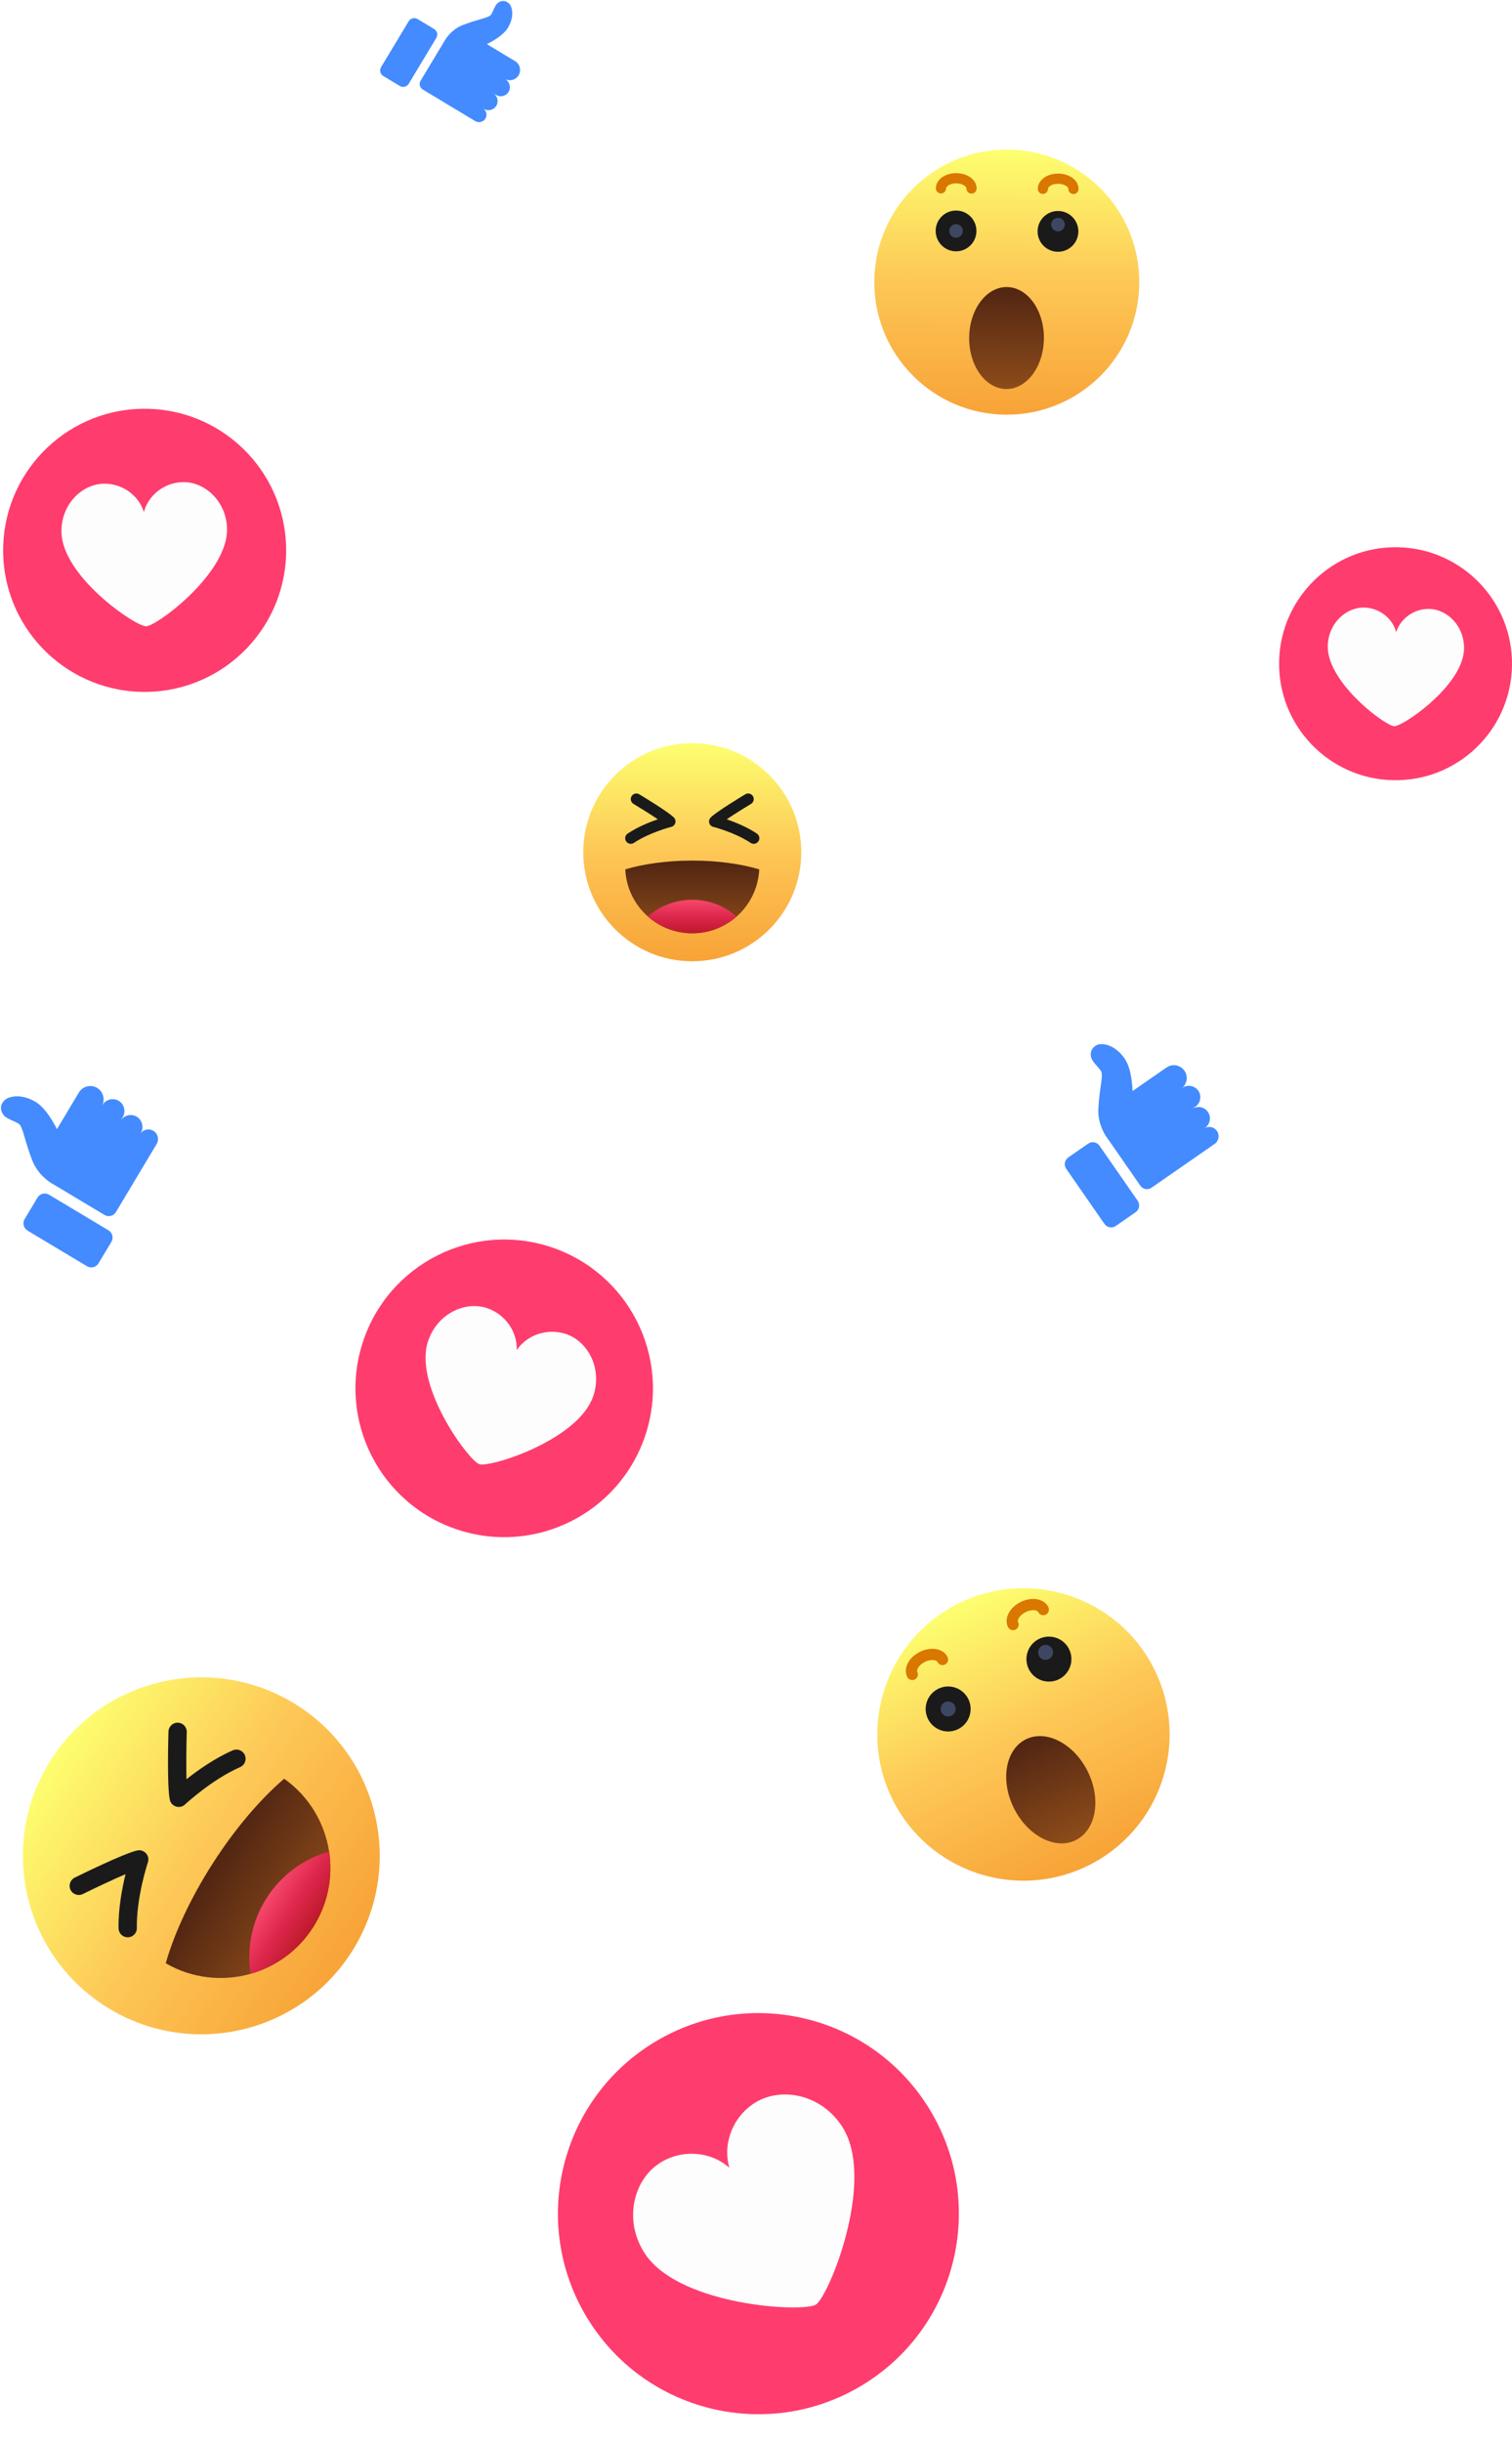 <?xml version="1.0" encoding="UTF-8"?><svg xmlns="http://www.w3.org/2000/svg" xmlns:xlink="http://www.w3.org/1999/xlink" height="506.0" preserveAspectRatio="xMidYMid meet" version="1.0" viewBox="-0.2 -0.2 313.4 506.0" width="313.4" zoomAndPan="magnify"><defs><clipPath id="a"><path d="M 264 113 L 313.199 113 L 313.199 162 L 264 162 Z M 264 113"/></clipPath><clipPath id="b"><path d="M 120 153 L 166 153 L 166 199 L 120 199 Z M 120 153"/></clipPath><clipPath id="c"><path d="M 165.883 176.367 C 165.883 188.848 155.77 198.965 143.289 198.965 C 130.812 198.965 120.695 188.848 120.695 176.367 C 120.695 163.891 130.812 153.773 143.289 153.773 C 155.77 153.773 165.883 163.891 165.883 176.367 Z M 165.883 176.367"/></clipPath><clipPath id="d"><path d="M 165.883 176.367 C 165.883 188.848 155.77 198.965 143.289 198.965 C 130.812 198.965 120.695 188.848 120.695 176.367 C 120.695 163.891 130.812 153.773 143.289 153.773 C 155.77 153.773 165.883 163.891 165.883 176.367"/></clipPath><clipPath id="f"><path d="M 129 178 L 158 178 L 158 194 L 129 194 Z M 129 178"/></clipPath><clipPath id="g"><path d="M 157.172 179.926 C 156.996 183.809 155.211 187.281 152.488 189.695 C 150.031 191.859 146.812 193.168 143.289 193.168 C 139.766 193.168 136.547 191.859 134.09 189.695 C 131.367 187.281 129.582 183.809 129.406 179.926 C 133.188 178.789 138.027 178.105 143.289 178.105 C 148.551 178.105 153.395 178.789 157.172 179.926 Z M 157.172 179.926"/></clipPath><clipPath id="h"><path d="M 157.172 179.926 C 156.996 183.809 155.211 187.281 152.488 189.695 C 150.031 191.859 146.812 193.168 143.289 193.168 C 139.766 193.168 136.547 191.859 134.09 189.695 C 131.367 187.281 129.582 183.809 129.406 179.926 C 133.188 178.789 138.027 178.105 143.289 178.105 C 148.551 178.105 153.395 178.789 157.172 179.926"/></clipPath><clipPath id="j"><path d="M 134 186 L 153 186 L 153 194 L 134 194 Z M 134 186"/></clipPath><clipPath id="k"><path d="M 152.488 189.695 C 150.031 191.859 146.812 193.168 143.289 193.168 C 139.766 193.168 136.547 191.859 134.09 189.695 C 136.547 187.527 139.766 186.219 143.289 186.219 C 146.812 186.219 150.031 187.527 152.488 189.695 Z M 152.488 189.695"/></clipPath><clipPath id="l"><path d="M 152.488 189.695 C 150.031 191.859 146.812 193.168 143.289 193.168 C 139.766 193.168 136.547 191.859 134.09 189.695 C 136.547 187.527 139.766 186.219 143.289 186.219 C 146.812 186.219 150.031 187.527 152.488 189.695"/></clipPath><clipPath id="n"><path d="M 4 347 L 79 347 L 79 422 L 4 422 Z M 4 347"/></clipPath><clipPath id="o"><path d="M 61.508 353.188 C 78.691 364.223 83.676 387.098 72.645 404.281 C 61.609 421.465 38.734 426.449 21.551 415.418 C 4.367 404.383 -0.621 381.508 10.414 364.324 C 21.449 347.141 44.324 342.152 61.508 353.188 Z M 61.508 353.188"/></clipPath><clipPath id="p"><path d="M 61.508 353.188 C 78.691 364.223 83.676 387.098 72.645 404.281 C 61.609 421.465 38.734 426.449 21.551 415.418 C 4.367 404.383 -0.621 381.508 10.414 364.324 C 21.449 347.141 44.324 342.152 61.508 353.188"/></clipPath><clipPath id="r"><path d="M 34 368 L 69 368 L 69 410 L 34 410 Z M 34 368"/></clipPath><clipPath id="s"><path d="M 58.703 368.332 C 63.895 372.004 67.102 377.535 68.016 383.414 C 68.824 388.715 67.781 394.309 64.664 399.156 C 61.551 404.008 56.898 407.285 51.742 408.754 C 46.016 410.371 39.652 409.758 34.152 406.562 C 35.93 400.355 39.27 393.082 43.922 385.84 C 48.574 378.594 53.797 372.527 58.703 368.332 Z M 58.703 368.332"/></clipPath><clipPath id="t"><path d="M 58.703 368.332 C 63.895 372.004 67.102 377.535 68.016 383.414 C 68.824 388.715 67.781 394.309 64.664 399.156 C 61.551 404.008 56.898 407.285 51.742 408.754 C 46.016 410.371 39.652 409.758 34.152 406.562 C 35.93 400.355 39.27 393.082 43.922 385.84 C 48.574 378.594 53.797 372.527 58.703 368.332"/></clipPath><clipPath id="v"><path d="M 51 383 L 69 383 L 69 409 L 51 409 Z M 51 383"/></clipPath><clipPath id="w"><path d="M 68.016 383.414 C 68.824 388.715 67.781 394.309 64.664 399.156 C 61.551 404.008 56.898 407.285 51.742 408.754 C 50.934 403.457 51.977 397.863 55.094 393.012 C 58.207 388.16 62.859 384.883 68.016 383.414 Z M 68.016 383.414"/></clipPath><clipPath id="x"><path d="M 68.016 383.414 C 68.824 388.715 67.781 394.309 64.664 399.156 C 61.551 404.008 56.898 407.285 51.742 408.754 C 50.934 403.457 51.977 397.863 55.094 393.012 C 58.207 388.16 62.859 384.883 68.016 383.414"/></clipPath><clipPath id="z"><path d="M 181 328 L 243 328 L 243 390 L 181 390 Z M 181 328"/></clipPath><clipPath id="A"><path d="M 239.094 345.73 C 246.512 360.727 240.367 378.898 225.367 386.316 C 210.371 393.734 192.199 387.59 184.781 372.594 C 177.363 357.594 183.508 339.422 198.508 332.004 C 213.504 324.586 231.676 330.73 239.094 345.73 Z M 239.094 345.73"/></clipPath><clipPath id="B"><path d="M 239.094 345.73 C 246.512 360.727 240.367 378.898 225.367 386.316 C 210.371 393.734 192.199 387.59 184.781 372.594 C 177.363 357.594 183.508 339.422 198.508 332.004 C 213.504 324.586 231.676 330.73 239.094 345.73"/></clipPath><clipPath id="D"><path d="M 208 359 L 227 359 L 227 382 L 208 382 Z M 208 359"/></clipPath><clipPath id="E"><path d="M 225.262 366.824 C 228.113 372.594 227 378.969 222.77 381.059 C 218.539 383.152 212.797 380.172 209.941 374.402 C 207.09 368.633 208.207 362.262 212.438 360.168 C 216.668 358.078 222.41 361.059 225.262 366.824 Z M 225.262 366.824"/></clipPath><clipPath id="F"><path d="M 225.262 366.824 C 228.113 372.594 227 378.969 222.77 381.059 C 218.539 383.152 212.797 380.172 209.941 374.402 C 207.09 368.633 208.207 362.262 212.438 360.168 C 216.668 358.078 222.41 361.059 225.262 366.824"/></clipPath><clipPath id="H"><path d="M 181 30 L 236 30 L 236 86 L 181 86 Z M 181 30"/></clipPath><clipPath id="I"><path d="M 235.945 58.379 C 235.879 73.547 223.527 85.785 208.359 85.719 C 193.191 85.648 180.949 73.301 181.02 58.133 C 181.09 42.965 193.438 30.723 208.605 30.793 C 223.773 30.859 236.016 43.211 235.945 58.379 Z M 235.945 58.379"/></clipPath><clipPath id="J"><path d="M 235.945 58.379 C 235.879 73.547 223.527 85.785 208.359 85.719 C 193.191 85.648 180.949 73.301 181.02 58.133 C 181.09 42.965 193.438 30.723 208.605 30.793 C 223.773 30.859 236.016 43.211 235.945 58.379"/></clipPath><clipPath id="L"><path d="M 200 59 L 217 59 L 217 81 L 200 81 Z M 200 59"/></clipPath><clipPath id="M"><path d="M 216.176 69.871 C 216.148 75.707 212.66 80.422 208.383 80.402 C 204.105 80.383 200.656 75.637 200.684 69.805 C 200.711 63.969 204.199 59.258 208.48 59.273 C 212.758 59.297 216.203 64.039 216.176 69.871 Z M 216.176 69.871"/></clipPath><clipPath id="N"><path d="M 216.176 69.871 C 216.148 75.707 212.66 80.422 208.383 80.402 C 204.105 80.383 200.656 75.637 200.684 69.805 C 200.711 63.969 204.199 59.258 208.48 59.273 C 212.758 59.297 216.203 64.039 216.176 69.871"/></clipPath><linearGradient gradientTransform="rotate(90 -5.146 148.435) scale(45.189)" gradientUnits="userSpaceOnUse" id="e" x1=".004" x2="1.004" xlink:actuate="onLoad" xlink:show="other" xlink:type="simple" xmlns:xlink="http://www.w3.org/1999/xlink" y1="0" y2="0"><stop offset="0" stop-color="#fdff70"/><stop offset=".008" stop-color="#fdfe70"/><stop offset=".016" stop-color="#fdfd6f"/><stop offset=".023" stop-color="#fdfc6f"/><stop offset=".031" stop-color="#fdfb6e"/><stop offset=".039" stop-color="#fdfb6e"/><stop offset=".047" stop-color="#fdfa6e"/><stop offset=".055" stop-color="#fdf96d"/><stop offset=".063" stop-color="#fdf86d"/><stop offset=".07" stop-color="#fdf76c"/><stop offset=".078" stop-color="#fdf66c"/><stop offset=".086" stop-color="#fdf56c"/><stop offset=".094" stop-color="#fdf46b"/><stop offset=".102" stop-color="#fdf46b"/><stop offset=".109" stop-color="#fdf36a"/><stop offset=".117" stop-color="#fdf26a"/><stop offset=".125" stop-color="#fdf169"/><stop offset=".133" stop-color="#fdf069"/><stop offset=".141" stop-color="#fdef69"/><stop offset=".148" stop-color="#fdee68"/><stop offset=".156" stop-color="#fded68"/><stop offset=".164" stop-color="#fded67"/><stop offset=".172" stop-color="#fdec67"/><stop offset=".18" stop-color="#fdeb67"/><stop offset=".188" stop-color="#fdea66"/><stop offset=".195" stop-color="#fde966"/><stop offset=".203" stop-color="#fde865"/><stop offset=".211" stop-color="#fde765"/><stop offset=".219" stop-color="#fde665"/><stop offset=".227" stop-color="#fde664"/><stop offset=".234" stop-color="#fde564"/><stop offset=".242" stop-color="#fde463"/><stop offset=".25" stop-color="#fde363"/><stop offset=".258" stop-color="#fde263"/><stop offset=".266" stop-color="#fde162"/><stop offset=".273" stop-color="#fde062"/><stop offset=".281" stop-color="#fddf61"/><stop offset=".289" stop-color="#fddf61"/><stop offset=".297" stop-color="#fdde61"/><stop offset=".305" stop-color="#fddd60"/><stop offset=".313" stop-color="#fddc60"/><stop offset=".32" stop-color="#fddb5f"/><stop offset=".328" stop-color="#fdda5f"/><stop offset=".336" stop-color="#fdd95f"/><stop offset=".344" stop-color="#fdd85e"/><stop offset=".352" stop-color="#fdd85e"/><stop offset=".359" stop-color="#fdd75d"/><stop offset=".367" stop-color="#fdd65d"/><stop offset=".375" stop-color="#fdd55c"/><stop offset=".383" stop-color="#fdd45c"/><stop offset=".391" stop-color="#fdd35c"/><stop offset=".398" stop-color="#fdd25b"/><stop offset=".406" stop-color="#fdd15b"/><stop offset=".414" stop-color="#fdd15a"/><stop offset=".422" stop-color="#fdd05a"/><stop offset=".43" stop-color="#fdcf5a"/><stop offset=".438" stop-color="#fdce59"/><stop offset=".445" stop-color="#fdcd59"/><stop offset=".453" stop-color="#fdcc58"/><stop offset=".461" stop-color="#fdcb58"/><stop offset=".469" stop-color="#fdca58"/><stop offset=".477" stop-color="#fdca57"/><stop offset=".484" stop-color="#fdc957"/><stop offset=".492" stop-color="#fdc856"/><stop offset=".5" stop-color="#fdc756"/><stop offset=".508" stop-color="#fdc655"/><stop offset=".516" stop-color="#fdc655"/><stop offset=".523" stop-color="#fdc555"/><stop offset=".531" stop-color="#fdc554"/><stop offset=".539" stop-color="#fdc454"/><stop offset=".547" stop-color="#fdc453"/><stop offset=".555" stop-color="#fcc353"/><stop offset=".563" stop-color="#fcc252"/><stop offset=".57" stop-color="#fcc252"/><stop offset=".578" stop-color="#fcc151"/><stop offset=".586" stop-color="#fcc151"/><stop offset=".594" stop-color="#fcc050"/><stop offset=".602" stop-color="#fcc050"/><stop offset=".609" stop-color="#fcbf4f"/><stop offset=".617" stop-color="#fcbf4f"/><stop offset=".625" stop-color="#fcbe4e"/><stop offset=".633" stop-color="#fcbd4e"/><stop offset=".641" stop-color="#fcbd4d"/><stop offset=".648" stop-color="#fcbc4d"/><stop offset=".656" stop-color="#fbbc4c"/><stop offset=".664" stop-color="#fbbb4c"/><stop offset=".672" stop-color="#fbbb4b"/><stop offset=".68" stop-color="#fbba4b"/><stop offset=".688" stop-color="#fbb94a"/><stop offset=".695" stop-color="#fbb94a"/><stop offset=".703" stop-color="#fbb849"/><stop offset=".711" stop-color="#fbb849"/><stop offset=".719" stop-color="#fbb748"/><stop offset=".727" stop-color="#fbb748"/><stop offset=".734" stop-color="#fbb647"/><stop offset=".742" stop-color="#fbb647"/><stop offset=".75" stop-color="#fab546"/><stop offset=".758" stop-color="#fab446"/><stop offset=".766" stop-color="#fab446"/><stop offset=".773" stop-color="#fab345"/><stop offset=".781" stop-color="#fab345"/><stop offset=".789" stop-color="#fab244"/><stop offset=".797" stop-color="#fab244"/><stop offset=".805" stop-color="#fab143"/><stop offset=".813" stop-color="#fab043"/><stop offset=".82" stop-color="#fab042"/><stop offset=".828" stop-color="#faaf42"/><stop offset=".836" stop-color="#faaf41"/><stop offset=".844" stop-color="#faae41"/><stop offset=".852" stop-color="#f9ae40"/><stop offset=".859" stop-color="#f9ad40"/><stop offset=".867" stop-color="#f9ad3f"/><stop offset=".875" stop-color="#f9ac3f"/><stop offset=".883" stop-color="#f9ab3e"/><stop offset=".891" stop-color="#f9ab3e"/><stop offset=".898" stop-color="#f9aa3d"/><stop offset=".906" stop-color="#f9aa3d"/><stop offset=".914" stop-color="#f9a93c"/><stop offset=".922" stop-color="#f9a93c"/><stop offset=".93" stop-color="#f9a83b"/><stop offset=".938" stop-color="#f9a73b"/><stop offset=".945" stop-color="#f9a73a"/><stop offset=".953" stop-color="#f8a63a"/><stop offset=".961" stop-color="#f8a639"/><stop offset=".969" stop-color="#f8a539"/><stop offset=".977" stop-color="#f8a538"/><stop offset=".984" stop-color="#f8a438"/><stop offset="1" stop-color="#f8a337"/></linearGradient><linearGradient gradientTransform="rotate(90 -17.377 160.666) scale(15.063)" gradientUnits="userSpaceOnUse" id="i" x1=".004" x2="1.004" xlink:actuate="onLoad" xlink:show="other" xlink:type="simple" xmlns:xlink="http://www.w3.org/1999/xlink" y1="0" y2="0"><stop offset="0" stop-color="#512512"/><stop offset=".016" stop-color="#522512"/><stop offset=".031" stop-color="#532612"/><stop offset=".047" stop-color="#542712"/><stop offset=".063" stop-color="#552712"/><stop offset=".078" stop-color="#552813"/><stop offset=".094" stop-color="#562913"/><stop offset=".109" stop-color="#572913"/><stop offset=".125" stop-color="#582a13"/><stop offset=".141" stop-color="#592a13"/><stop offset=".156" stop-color="#5a2b13"/><stop offset=".172" stop-color="#5b2c13"/><stop offset=".188" stop-color="#5c2c13"/><stop offset=".203" stop-color="#5d2d14"/><stop offset=".219" stop-color="#5e2d14"/><stop offset=".234" stop-color="#5f2e14"/><stop offset=".25" stop-color="#602f14"/><stop offset=".266" stop-color="#612f14"/><stop offset=".281" stop-color="#623014"/><stop offset=".297" stop-color="#633014"/><stop offset=".313" stop-color="#643114"/><stop offset=".328" stop-color="#643215"/><stop offset=".344" stop-color="#653215"/><stop offset=".359" stop-color="#663315"/><stop offset=".375" stop-color="#673315"/><stop offset=".391" stop-color="#683415"/><stop offset=".406" stop-color="#693515"/><stop offset=".422" stop-color="#6a3515"/><stop offset=".438" stop-color="#6b3615"/><stop offset=".453" stop-color="#6c3716"/><stop offset=".469" stop-color="#6d3716"/><stop offset=".484" stop-color="#6e3816"/><stop offset=".5" stop-color="#6f3816"/><stop offset=".516" stop-color="#703916"/><stop offset=".531" stop-color="#713a16"/><stop offset=".547" stop-color="#723a16"/><stop offset=".563" stop-color="#733b16"/><stop offset=".578" stop-color="#733b17"/><stop offset=".594" stop-color="#743c17"/><stop offset=".609" stop-color="#753d17"/><stop offset=".625" stop-color="#763d17"/><stop offset=".641" stop-color="#773e17"/><stop offset=".656" stop-color="#783e17"/><stop offset=".672" stop-color="#793f17"/><stop offset=".688" stop-color="#7a4017"/><stop offset=".703" stop-color="#7b4018"/><stop offset=".719" stop-color="#7c4118"/><stop offset=".734" stop-color="#7d4118"/><stop offset=".75" stop-color="#7e4218"/><stop offset=".766" stop-color="#7f4318"/><stop offset=".781" stop-color="#804318"/><stop offset=".797" stop-color="#814418"/><stop offset=".813" stop-color="#824518"/><stop offset=".828" stop-color="#824519"/><stop offset=".844" stop-color="#834619"/><stop offset=".859" stop-color="#844619"/><stop offset=".875" stop-color="#854719"/><stop offset=".891" stop-color="#864819"/><stop offset=".906" stop-color="#874819"/><stop offset=".922" stop-color="#884919"/><stop offset=".938" stop-color="#894919"/><stop offset=".953" stop-color="#8a4a1a"/><stop offset=".969" stop-color="#8b4b1a"/><stop offset=".984" stop-color="#8c4b1a"/><stop offset="1" stop-color="#8d4c1a"/></linearGradient><linearGradient gradientTransform="rotate(90 -21.45 164.738) scale(6.952)" gradientUnits="userSpaceOnUse" id="m" x1=".004" x2="1.004" xlink:actuate="onLoad" xlink:show="other" xlink:type="simple" xmlns:xlink="http://www.w3.org/1999/xlink" y1="0" y2="0"><stop offset="0" stop-color="#f6486a"/><stop offset=".008" stop-color="#f6476a"/><stop offset=".016" stop-color="#f54769"/><stop offset=".023" stop-color="#f54669"/><stop offset=".031" stop-color="#f44668"/><stop offset=".039" stop-color="#f44568"/><stop offset=".047" stop-color="#f44567"/><stop offset=".055" stop-color="#f34467"/><stop offset=".063" stop-color="#f34466"/><stop offset=".07" stop-color="#f34366"/><stop offset=".078" stop-color="#f24365"/><stop offset=".086" stop-color="#f24265"/><stop offset=".094" stop-color="#f14265"/><stop offset=".102" stop-color="#f14164"/><stop offset=".109" stop-color="#f14164"/><stop offset=".117" stop-color="#f04063"/><stop offset=".125" stop-color="#f04063"/><stop offset=".133" stop-color="#f03f62"/><stop offset=".141" stop-color="#ef3f62"/><stop offset=".148" stop-color="#ef3e61"/><stop offset=".156" stop-color="#ee3e61"/><stop offset=".164" stop-color="#ee3d60"/><stop offset=".172" stop-color="#ee3d60"/><stop offset=".18" stop-color="#ed3c60"/><stop offset=".188" stop-color="#ed3c5f"/><stop offset=".195" stop-color="#ed3b5f"/><stop offset=".203" stop-color="#ec3b5e"/><stop offset=".211" stop-color="#ec3a5e"/><stop offset=".219" stop-color="#eb3a5d"/><stop offset=".227" stop-color="#eb395d"/><stop offset=".234" stop-color="#eb395c"/><stop offset=".242" stop-color="#ea385c"/><stop offset=".25" stop-color="#ea375b"/><stop offset=".258" stop-color="#ea375b"/><stop offset=".266" stop-color="#e9365b"/><stop offset=".273" stop-color="#e9365a"/><stop offset=".281" stop-color="#e8355a"/><stop offset=".289" stop-color="#e83559"/><stop offset=".297" stop-color="#e83459"/><stop offset=".305" stop-color="#e73458"/><stop offset=".313" stop-color="#e73358"/><stop offset=".32" stop-color="#e73357"/><stop offset=".328" stop-color="#e63257"/><stop offset=".336" stop-color="#e63256"/><stop offset=".344" stop-color="#e53156"/><stop offset=".352" stop-color="#e53156"/><stop offset=".359" stop-color="#e53055"/><stop offset=".367" stop-color="#e43055"/><stop offset=".375" stop-color="#e42f54"/><stop offset=".383" stop-color="#e42f54"/><stop offset=".391" stop-color="#e32e53"/><stop offset=".398" stop-color="#e32e53"/><stop offset=".406" stop-color="#e22d52"/><stop offset=".414" stop-color="#e22d52"/><stop offset=".422" stop-color="#e22c52"/><stop offset=".43" stop-color="#e12c51"/><stop offset=".438" stop-color="#e12b51"/><stop offset=".445" stop-color="#e12b50"/><stop offset=".453" stop-color="#e02a50"/><stop offset=".461" stop-color="#e02a4f"/><stop offset=".469" stop-color="#df294f"/><stop offset=".477" stop-color="#df294e"/><stop offset=".484" stop-color="#df284e"/><stop offset=".5" stop-color="#de274d"/><stop offset=".508" stop-color="#dd274c"/><stop offset=".516" stop-color="#dd274c"/><stop offset=".523" stop-color="#dc264b"/><stop offset=".531" stop-color="#dc264b"/><stop offset=".539" stop-color="#db264a"/><stop offset=".547" stop-color="#db264a"/><stop offset=".555" stop-color="#da2549"/><stop offset=".563" stop-color="#da2549"/><stop offset=".57" stop-color="#d92548"/><stop offset=".578" stop-color="#d92548"/><stop offset=".586" stop-color="#d82547"/><stop offset=".594" stop-color="#d82447"/><stop offset=".602" stop-color="#d72446"/><stop offset=".609" stop-color="#d72446"/><stop offset=".617" stop-color="#d62445"/><stop offset=".625" stop-color="#d62344"/><stop offset=".633" stop-color="#d52344"/><stop offset=".641" stop-color="#d52343"/><stop offset=".648" stop-color="#d42343"/><stop offset=".656" stop-color="#d42342"/><stop offset=".664" stop-color="#d32242"/><stop offset=".672" stop-color="#d32241"/><stop offset=".68" stop-color="#d22241"/><stop offset=".688" stop-color="#d22240"/><stop offset=".695" stop-color="#d12240"/><stop offset=".703" stop-color="#d1213f"/><stop offset=".711" stop-color="#d0213f"/><stop offset=".719" stop-color="#d0213e"/><stop offset=".727" stop-color="#cf213e"/><stop offset=".734" stop-color="#cf203d"/><stop offset=".742" stop-color="#ce203d"/><stop offset=".75" stop-color="#cd203c"/><stop offset=".758" stop-color="#cd203b"/><stop offset=".766" stop-color="#cc203b"/><stop offset=".773" stop-color="#cc1f3a"/><stop offset=".781" stop-color="#cb1f3a"/><stop offset=".789" stop-color="#cb1f39"/><stop offset=".797" stop-color="#ca1f39"/><stop offset=".805" stop-color="#ca1e38"/><stop offset=".813" stop-color="#c91e38"/><stop offset=".82" stop-color="#c91e37"/><stop offset=".828" stop-color="#c81e37"/><stop offset=".836" stop-color="#c81e36"/><stop offset=".844" stop-color="#c71d36"/><stop offset=".852" stop-color="#c71d35"/><stop offset=".859" stop-color="#c61d35"/><stop offset=".867" stop-color="#c61d34"/><stop offset=".875" stop-color="#c51c33"/><stop offset=".883" stop-color="#c51c33"/><stop offset=".891" stop-color="#c41c32"/><stop offset=".898" stop-color="#c41c32"/><stop offset=".906" stop-color="#c31c31"/><stop offset=".914" stop-color="#c31b31"/><stop offset=".922" stop-color="#c21b30"/><stop offset=".93" stop-color="#c21b30"/><stop offset=".938" stop-color="#c11b2f"/><stop offset=".945" stop-color="#c11b2f"/><stop offset=".953" stop-color="#c01a2e"/><stop offset=".961" stop-color="#c01a2e"/><stop offset=".969" stop-color="#bf1a2d"/><stop offset=".977" stop-color="#bf1a2d"/><stop offset=".984" stop-color="#be192c"/><stop offset="1" stop-color="#bd192b"/></linearGradient><linearGradient gradientTransform="scale(73.954) rotate(32.705 -8.322 2.696)" gradientUnits="userSpaceOnUse" id="q" x1="-.276" x2="1.292" xlink:actuate="onLoad" xlink:show="other" xlink:type="simple" xmlns:xlink="http://www.w3.org/1999/xlink" y1="0" y2="0"><stop offset="0" stop-color="#fdff70"/><stop offset=".125" stop-color="#fdff70"/><stop offset=".156" stop-color="#fdff70"/><stop offset=".172" stop-color="#fdff70"/><stop offset=".18" stop-color="#fdff70"/><stop offset=".184" stop-color="#fdfe6f"/><stop offset=".188" stop-color="#fdfd6f"/><stop offset=".191" stop-color="#fdfc6f"/><stop offset=".195" stop-color="#fdfc6e"/><stop offset=".199" stop-color="#fdfb6e"/><stop offset=".203" stop-color="#fdfa6e"/><stop offset=".207" stop-color="#fdfa6d"/><stop offset=".211" stop-color="#fdf96d"/><stop offset=".215" stop-color="#fdf86d"/><stop offset=".219" stop-color="#fdf86d"/><stop offset=".223" stop-color="#fdf76c"/><stop offset=".227" stop-color="#fdf66c"/><stop offset=".23" stop-color="#fdf56c"/><stop offset=".234" stop-color="#fdf56b"/><stop offset=".238" stop-color="#fdf46b"/><stop offset=".242" stop-color="#fdf36b"/><stop offset=".246" stop-color="#fdf36a"/><stop offset=".25" stop-color="#fdf26a"/><stop offset=".254" stop-color="#fdf16a"/><stop offset=".258" stop-color="#fdf169"/><stop offset=".262" stop-color="#fdf069"/><stop offset=".266" stop-color="#fdef69"/><stop offset=".27" stop-color="#fdef68"/><stop offset=".273" stop-color="#fdee68"/><stop offset=".277" stop-color="#fded68"/><stop offset=".281" stop-color="#fded67"/><stop offset=".285" stop-color="#fdec67"/><stop offset=".289" stop-color="#fdeb67"/><stop offset=".293" stop-color="#fdea66"/><stop offset=".297" stop-color="#fdea66"/><stop offset=".301" stop-color="#fde966"/><stop offset=".305" stop-color="#fde866"/><stop offset=".309" stop-color="#fde865"/><stop offset=".313" stop-color="#fde765"/><stop offset=".316" stop-color="#fde665"/><stop offset=".32" stop-color="#fde664"/><stop offset=".324" stop-color="#fde564"/><stop offset=".328" stop-color="#fde464"/><stop offset=".332" stop-color="#fde463"/><stop offset=".336" stop-color="#fde363"/><stop offset=".34" stop-color="#fde263"/><stop offset=".344" stop-color="#fde262"/><stop offset=".348" stop-color="#fde162"/><stop offset=".352" stop-color="#fde062"/><stop offset=".355" stop-color="#fde061"/><stop offset=".359" stop-color="#fddf61"/><stop offset=".363" stop-color="#fdde61"/><stop offset=".367" stop-color="#fddd60"/><stop offset=".371" stop-color="#fddd60"/><stop offset=".375" stop-color="#fddc60"/><stop offset=".379" stop-color="#fddb5f"/><stop offset=".383" stop-color="#fddb5f"/><stop offset=".387" stop-color="#fdda5f"/><stop offset=".391" stop-color="#fdd95f"/><stop offset=".395" stop-color="#fdd95e"/><stop offset=".398" stop-color="#fdd85e"/><stop offset=".402" stop-color="#fdd75e"/><stop offset=".406" stop-color="#fdd75d"/><stop offset=".41" stop-color="#fdd65d"/><stop offset=".414" stop-color="#fdd55d"/><stop offset=".418" stop-color="#fdd55c"/><stop offset=".422" stop-color="#fdd45c"/><stop offset=".426" stop-color="#fdd35c"/><stop offset=".43" stop-color="#fdd25b"/><stop offset=".434" stop-color="#fdd25b"/><stop offset=".438" stop-color="#fdd15b"/><stop offset=".441" stop-color="#fdd05a"/><stop offset=".445" stop-color="#fdd05a"/><stop offset=".449" stop-color="#fdcf5a"/><stop offset=".453" stop-color="#fdce59"/><stop offset=".457" stop-color="#fdce59"/><stop offset=".461" stop-color="#fdcd59"/><stop offset=".465" stop-color="#fdcc58"/><stop offset=".469" stop-color="#fdcc58"/><stop offset=".473" stop-color="#fdcb58"/><stop offset=".477" stop-color="#fdca58"/><stop offset=".48" stop-color="#fdca57"/><stop offset=".484" stop-color="#fdc957"/><stop offset=".488" stop-color="#fdc857"/><stop offset=".492" stop-color="#fdc756"/><stop offset=".496" stop-color="#fdc756"/><stop offset=".5" stop-color="#fdc656"/><stop offset=".508" stop-color="#fdc655"/><stop offset=".516" stop-color="#fdc554"/><stop offset=".523" stop-color="#fdc454"/><stop offset=".531" stop-color="#fcc353"/><stop offset=".539" stop-color="#fcc252"/><stop offset=".547" stop-color="#fcc251"/><stop offset=".555" stop-color="#fcc151"/><stop offset=".563" stop-color="#fcc050"/><stop offset=".57" stop-color="#fcbf4f"/><stop offset=".578" stop-color="#fcbe4e"/><stop offset=".586" stop-color="#fcbd4e"/><stop offset=".594" stop-color="#fcbc4d"/><stop offset=".602" stop-color="#fbbb4c"/><stop offset=".609" stop-color="#fbbb4b"/><stop offset=".617" stop-color="#fbba4b"/><stop offset=".625" stop-color="#fbb94a"/><stop offset=".633" stop-color="#fbb849"/><stop offset=".641" stop-color="#fbb748"/><stop offset=".648" stop-color="#fbb647"/><stop offset=".656" stop-color="#fbb547"/><stop offset=".664" stop-color="#fab446"/><stop offset=".672" stop-color="#fab345"/><stop offset=".68" stop-color="#fab344"/><stop offset=".688" stop-color="#fab244"/><stop offset=".695" stop-color="#fab143"/><stop offset=".703" stop-color="#fab042"/><stop offset=".711" stop-color="#faaf41"/><stop offset=".719" stop-color="#faae41"/><stop offset=".727" stop-color="#f9ad40"/><stop offset=".734" stop-color="#f9ac3f"/><stop offset=".742" stop-color="#f9ac3e"/><stop offset=".75" stop-color="#f9ab3e"/><stop offset=".758" stop-color="#f9aa3d"/><stop offset=".766" stop-color="#f9a93c"/><stop offset=".773" stop-color="#f9a83b"/><stop offset=".781" stop-color="#f9a73b"/><stop offset=".789" stop-color="#f8a63a"/><stop offset=".797" stop-color="#f8a539"/><stop offset=".805" stop-color="#f8a438"/><stop offset=".813" stop-color="#f8a438"/><stop offset=".875" stop-color="#f8a337"/><stop offset="1" stop-color="#f8a337"/></linearGradient><linearGradient gradientTransform="rotate(32.705 -635.484 267.587) scale(24.651)" gradientUnits="userSpaceOnUse" id="u" x1="-.713" x2="1.392" xlink:actuate="onLoad" xlink:show="other" xlink:type="simple" xmlns:xlink="http://www.w3.org/1999/xlink" y1="0" y2="0"><stop offset="0" stop-color="#512512"/><stop offset=".25" stop-color="#512512"/><stop offset=".313" stop-color="#512512"/><stop offset=".344" stop-color="#512512"/><stop offset=".352" stop-color="#522612"/><stop offset=".359" stop-color="#532612"/><stop offset=".367" stop-color="#542712"/><stop offset=".375" stop-color="#552813"/><stop offset=".383" stop-color="#562813"/><stop offset=".391" stop-color="#572913"/><stop offset=".398" stop-color="#582a13"/><stop offset=".406" stop-color="#592a13"/><stop offset=".414" stop-color="#5a2b13"/><stop offset=".422" stop-color="#5b2c13"/><stop offset=".43" stop-color="#5c2c13"/><stop offset=".438" stop-color="#5d2d14"/><stop offset=".445" stop-color="#5e2d14"/><stop offset=".453" stop-color="#5f2e14"/><stop offset=".461" stop-color="#602f14"/><stop offset=".469" stop-color="#612f14"/><stop offset=".477" stop-color="#623014"/><stop offset=".484" stop-color="#633114"/><stop offset=".492" stop-color="#643115"/><stop offset=".5" stop-color="#653215"/><stop offset=".508" stop-color="#663315"/><stop offset=".516" stop-color="#673315"/><stop offset=".523" stop-color="#683415"/><stop offset=".531" stop-color="#693415"/><stop offset=".539" stop-color="#6a3515"/><stop offset=".547" stop-color="#6b3615"/><stop offset=".555" stop-color="#6c3616"/><stop offset=".563" stop-color="#6d3716"/><stop offset=".57" stop-color="#6e3816"/><stop offset=".578" stop-color="#6f3816"/><stop offset=".586" stop-color="#703916"/><stop offset=".594" stop-color="#713a16"/><stop offset=".602" stop-color="#723a16"/><stop offset=".609" stop-color="#733b16"/><stop offset=".617" stop-color="#743c17"/><stop offset=".625" stop-color="#753c17"/><stop offset=".633" stop-color="#763d17"/><stop offset=".641" stop-color="#773d17"/><stop offset=".648" stop-color="#783e17"/><stop offset=".656" stop-color="#793f17"/><stop offset=".664" stop-color="#7a3f17"/><stop offset=".672" stop-color="#7b4018"/><stop offset=".68" stop-color="#7c4118"/><stop offset=".688" stop-color="#7d4118"/><stop offset=".695" stop-color="#7e4218"/><stop offset=".703" stop-color="#7f4318"/><stop offset=".711" stop-color="#804318"/><stop offset=".719" stop-color="#814418"/><stop offset=".727" stop-color="#814518"/><stop offset=".734" stop-color="#824519"/><stop offset=".742" stop-color="#834619"/><stop offset=".75" stop-color="#844619"/><stop offset=".758" stop-color="#854719"/><stop offset=".766" stop-color="#864819"/><stop offset=".773" stop-color="#874819"/><stop offset=".781" stop-color="#884919"/><stop offset=".789" stop-color="#894a1a"/><stop offset=".797" stop-color="#8a4a1a"/><stop offset=".805" stop-color="#8b4b1a"/><stop offset=".813" stop-color="#8c4c1a"/><stop offset=".875" stop-color="#8d4c1a"/><stop offset="1" stop-color="#8d4c1a"/></linearGradient><linearGradient gradientTransform="rotate(32.705 -642.15 290.304) scale(11.377)" gradientUnits="userSpaceOnUse" id="y" x1="-.759" x2="1.768" xlink:actuate="onLoad" xlink:show="other" xlink:type="simple" xmlns:xlink="http://www.w3.org/1999/xlink" y1="0" y2="0"><stop offset="0" stop-color="#f6486a"/><stop offset=".25" stop-color="#f6486a"/><stop offset=".281" stop-color="#f6486a"/><stop offset=".297" stop-color="#f6486a"/><stop offset=".305" stop-color="#f6486a"/><stop offset=".309" stop-color="#f54769"/><stop offset=".313" stop-color="#f54668"/><stop offset=".316" stop-color="#f44568"/><stop offset=".32" stop-color="#f44567"/><stop offset=".324" stop-color="#f34467"/><stop offset=".328" stop-color="#f34366"/><stop offset=".332" stop-color="#f24365"/><stop offset=".336" stop-color="#f24265"/><stop offset=".34" stop-color="#f14164"/><stop offset=".344" stop-color="#f14164"/><stop offset=".348" stop-color="#f04063"/><stop offset=".352" stop-color="#f03f63"/><stop offset=".355" stop-color="#ef3f62"/><stop offset=".359" stop-color="#ef3e61"/><stop offset=".363" stop-color="#ee3e61"/><stop offset=".367" stop-color="#ee3d60"/><stop offset=".371" stop-color="#ed3c60"/><stop offset=".375" stop-color="#ed3c5f"/><stop offset=".379" stop-color="#ec3b5e"/><stop offset=".383" stop-color="#ec3a5e"/><stop offset=".387" stop-color="#ec3a5d"/><stop offset=".391" stop-color="#eb395d"/><stop offset=".395" stop-color="#eb385c"/><stop offset=".398" stop-color="#ea385c"/><stop offset=".402" stop-color="#ea375b"/><stop offset=".406" stop-color="#e9365a"/><stop offset=".41" stop-color="#e9365a"/><stop offset=".414" stop-color="#e83559"/><stop offset=".418" stop-color="#e83459"/><stop offset=".422" stop-color="#e73458"/><stop offset=".426" stop-color="#e73358"/><stop offset=".43" stop-color="#e63257"/><stop offset=".434" stop-color="#e63256"/><stop offset=".438" stop-color="#e53156"/><stop offset=".441" stop-color="#e53055"/><stop offset=".445" stop-color="#e43055"/><stop offset=".449" stop-color="#e42f54"/><stop offset=".453" stop-color="#e32f54"/><stop offset=".457" stop-color="#e32e53"/><stop offset=".461" stop-color="#e32d52"/><stop offset=".465" stop-color="#e22d52"/><stop offset=".469" stop-color="#e22c51"/><stop offset=".473" stop-color="#e12b51"/><stop offset=".477" stop-color="#e12b50"/><stop offset=".48" stop-color="#e02a50"/><stop offset=".484" stop-color="#e0294f"/><stop offset=".488" stop-color="#df294e"/><stop offset=".492" stop-color="#df284e"/><stop offset=".496" stop-color="#de274d"/><stop offset=".5" stop-color="#de274d"/><stop offset=".504" stop-color="#dd274c"/><stop offset=".508" stop-color="#dc264b"/><stop offset=".512" stop-color="#dc264b"/><stop offset=".516" stop-color="#db264a"/><stop offset=".52" stop-color="#da2549"/><stop offset=".523" stop-color="#da2549"/><stop offset=".527" stop-color="#d92548"/><stop offset=".531" stop-color="#d92547"/><stop offset=".535" stop-color="#d82447"/><stop offset=".539" stop-color="#d72446"/><stop offset=".543" stop-color="#d72445"/><stop offset=".547" stop-color="#d62445"/><stop offset=".551" stop-color="#d52344"/><stop offset=".555" stop-color="#d52343"/><stop offset=".559" stop-color="#d42343"/><stop offset=".563" stop-color="#d32242"/><stop offset=".566" stop-color="#d32241"/><stop offset=".57" stop-color="#d22241"/><stop offset=".574" stop-color="#d12240"/><stop offset=".578" stop-color="#d1213f"/><stop offset=".582" stop-color="#d0213f"/><stop offset=".586" stop-color="#cf213e"/><stop offset=".59" stop-color="#cf213d"/><stop offset=".594" stop-color="#ce203d"/><stop offset=".598" stop-color="#cd203c"/><stop offset=".602" stop-color="#cd203b"/><stop offset=".605" stop-color="#cc1f3b"/><stop offset=".609" stop-color="#cb1f3a"/><stop offset=".613" stop-color="#cb1f39"/><stop offset=".617" stop-color="#ca1f39"/><stop offset=".621" stop-color="#ca1e38"/><stop offset=".625" stop-color="#c91e37"/><stop offset=".629" stop-color="#c81e37"/><stop offset=".633" stop-color="#c81d36"/><stop offset=".637" stop-color="#c71d35"/><stop offset=".641" stop-color="#c61d35"/><stop offset=".645" stop-color="#c61d34"/><stop offset=".648" stop-color="#c51c33"/><stop offset=".652" stop-color="#c41c33"/><stop offset=".656" stop-color="#c41c32"/><stop offset=".66" stop-color="#c31c31"/><stop offset=".664" stop-color="#c21b31"/><stop offset=".668" stop-color="#c21b30"/><stop offset=".672" stop-color="#c11b2f"/><stop offset=".676" stop-color="#c01a2f"/><stop offset=".68" stop-color="#c01a2e"/><stop offset=".684" stop-color="#bf1a2d"/><stop offset=".688" stop-color="#be1a2c"/><stop offset=".691" stop-color="#be192c"/><stop offset=".695" stop-color="#bd192b"/><stop offset=".703" stop-color="#bd192b"/><stop offset=".719" stop-color="#bd192b"/><stop offset=".75" stop-color="#bd192b"/><stop offset="1" stop-color="#bd192b"/></linearGradient><linearGradient gradientTransform="rotate(63.684 -167.912 325.61) scale(60.593)" gradientUnits="userSpaceOnUse" id="C" x1="-.26" x2="1.269" xlink:actuate="onLoad" xlink:show="other" xlink:type="simple" xmlns:xlink="http://www.w3.org/1999/xlink" y1="0" y2="0"><stop offset="0" stop-color="#fdff70"/><stop offset=".125" stop-color="#fdff70"/><stop offset=".156" stop-color="#fdff70"/><stop offset=".172" stop-color="#fdff70"/><stop offset=".176" stop-color="#fdfe70"/><stop offset=".18" stop-color="#fdfd6f"/><stop offset=".184" stop-color="#fdfd6f"/><stop offset=".188" stop-color="#fdfc6f"/><stop offset=".191" stop-color="#fdfb6e"/><stop offset=".195" stop-color="#fdfb6e"/><stop offset=".199" stop-color="#fdfa6e"/><stop offset=".203" stop-color="#fdf96d"/><stop offset=".207" stop-color="#fdf96d"/><stop offset=".211" stop-color="#fdf86d"/><stop offset=".215" stop-color="#fdf76c"/><stop offset=".219" stop-color="#fdf76c"/><stop offset=".223" stop-color="#fdf66c"/><stop offset=".227" stop-color="#fdf56c"/><stop offset=".23" stop-color="#fdf56b"/><stop offset=".234" stop-color="#fdf46b"/><stop offset=".238" stop-color="#fdf36b"/><stop offset=".242" stop-color="#fdf36a"/><stop offset=".246" stop-color="#fdf26a"/><stop offset=".25" stop-color="#fdf16a"/><stop offset=".254" stop-color="#fdf169"/><stop offset=".258" stop-color="#fdf069"/><stop offset=".262" stop-color="#fdef69"/><stop offset=".266" stop-color="#fdef68"/><stop offset=".27" stop-color="#fdee68"/><stop offset=".273" stop-color="#fded68"/><stop offset=".277" stop-color="#fded67"/><stop offset=".281" stop-color="#fdec67"/><stop offset=".285" stop-color="#fdeb67"/><stop offset=".289" stop-color="#fdeb67"/><stop offset=".293" stop-color="#fdea66"/><stop offset=".297" stop-color="#fde966"/><stop offset=".301" stop-color="#fde966"/><stop offset=".305" stop-color="#fde865"/><stop offset=".309" stop-color="#fde765"/><stop offset=".313" stop-color="#fde765"/><stop offset=".316" stop-color="#fde664"/><stop offset=".32" stop-color="#fde564"/><stop offset=".324" stop-color="#fde564"/><stop offset=".328" stop-color="#fde463"/><stop offset=".332" stop-color="#fde363"/><stop offset=".336" stop-color="#fde363"/><stop offset=".34" stop-color="#fde263"/><stop offset=".344" stop-color="#fde162"/><stop offset=".348" stop-color="#fde162"/><stop offset=".352" stop-color="#fde062"/><stop offset=".355" stop-color="#fddf61"/><stop offset=".359" stop-color="#fddf61"/><stop offset=".363" stop-color="#fdde61"/><stop offset=".367" stop-color="#fddd60"/><stop offset=".371" stop-color="#fddd60"/><stop offset=".375" stop-color="#fddc60"/><stop offset=".379" stop-color="#fddb5f"/><stop offset=".383" stop-color="#fddb5f"/><stop offset=".387" stop-color="#fdda5f"/><stop offset=".391" stop-color="#fdd95e"/><stop offset=".395" stop-color="#fdd95e"/><stop offset=".398" stop-color="#fdd85e"/><stop offset=".402" stop-color="#fdd75e"/><stop offset=".406" stop-color="#fdd75d"/><stop offset=".41" stop-color="#fdd65d"/><stop offset=".414" stop-color="#fdd55d"/><stop offset=".418" stop-color="#fdd55c"/><stop offset=".422" stop-color="#fdd45c"/><stop offset=".426" stop-color="#fdd35c"/><stop offset=".43" stop-color="#fdd35b"/><stop offset=".434" stop-color="#fdd25b"/><stop offset=".438" stop-color="#fdd15b"/><stop offset=".441" stop-color="#fdd15a"/><stop offset=".445" stop-color="#fdd05a"/><stop offset=".449" stop-color="#fdcf5a"/><stop offset=".453" stop-color="#fdcf5a"/><stop offset=".457" stop-color="#fdce59"/><stop offset=".461" stop-color="#fdcd59"/><stop offset=".465" stop-color="#fdcd59"/><stop offset=".469" stop-color="#fdcc58"/><stop offset=".473" stop-color="#fdcb58"/><stop offset=".477" stop-color="#fdcb58"/><stop offset=".48" stop-color="#fdca57"/><stop offset=".484" stop-color="#fdc957"/><stop offset=".488" stop-color="#fdc957"/><stop offset=".492" stop-color="#fdc856"/><stop offset=".496" stop-color="#fdc756"/><stop offset=".5" stop-color="#fdc756"/><stop offset=".508" stop-color="#fdc655"/><stop offset=".516" stop-color="#fdc555"/><stop offset=".523" stop-color="#fdc554"/><stop offset=".531" stop-color="#fdc453"/><stop offset=".539" stop-color="#fcc352"/><stop offset=".547" stop-color="#fcc252"/><stop offset=".555" stop-color="#fcc151"/><stop offset=".563" stop-color="#fcc050"/><stop offset=".57" stop-color="#fcbf4f"/><stop offset=".578" stop-color="#fcbf4f"/><stop offset=".586" stop-color="#fcbe4e"/><stop offset=".594" stop-color="#fcbd4d"/><stop offset=".602" stop-color="#fbbc4c"/><stop offset=".609" stop-color="#fbbb4c"/><stop offset=".617" stop-color="#fbba4b"/><stop offset=".625" stop-color="#fbb94a"/><stop offset=".633" stop-color="#fbb84a"/><stop offset=".641" stop-color="#fbb849"/><stop offset=".648" stop-color="#fbb748"/><stop offset=".656" stop-color="#fbb647"/><stop offset=".664" stop-color="#fbb547"/><stop offset=".672" stop-color="#fab446"/><stop offset=".68" stop-color="#fab345"/><stop offset=".688" stop-color="#fab244"/><stop offset=".695" stop-color="#fab244"/><stop offset=".703" stop-color="#fab143"/><stop offset=".711" stop-color="#fab042"/><stop offset=".719" stop-color="#faaf41"/><stop offset=".727" stop-color="#faae41"/><stop offset=".734" stop-color="#f9ad40"/><stop offset=".742" stop-color="#f9ac3f"/><stop offset=".75" stop-color="#f9ac3e"/><stop offset=".758" stop-color="#f9ab3e"/><stop offset=".766" stop-color="#f9aa3d"/><stop offset=".773" stop-color="#f9a93c"/><stop offset=".781" stop-color="#f9a83b"/><stop offset=".789" stop-color="#f9a73b"/><stop offset=".797" stop-color="#f8a63a"/><stop offset=".805" stop-color="#f8a639"/><stop offset=".813" stop-color="#f8a538"/><stop offset=".82" stop-color="#f8a438"/><stop offset=".828" stop-color="#f8a337"/><stop offset=".844" stop-color="#f8a337"/><stop offset=".875" stop-color="#f8a337"/><stop offset="1" stop-color="#f8a337"/></linearGradient><linearGradient gradientTransform="scale(23.305) rotate(63.684 -7.882 15.063)" gradientUnits="userSpaceOnUse" id="G" x1="-.178" x2="1.186" xlink:actuate="onLoad" xlink:show="other" xlink:type="simple" xmlns:xlink="http://www.w3.org/1999/xlink" y1="0" y2="0"><stop offset="0" stop-color="#512512"/><stop offset=".125" stop-color="#512512"/><stop offset=".141" stop-color="#512512"/><stop offset=".148" stop-color="#522612"/><stop offset=".156" stop-color="#532612"/><stop offset=".164" stop-color="#532712"/><stop offset=".172" stop-color="#542712"/><stop offset=".18" stop-color="#552712"/><stop offset=".188" stop-color="#552813"/><stop offset=".195" stop-color="#562813"/><stop offset=".203" stop-color="#572913"/><stop offset=".211" stop-color="#572913"/><stop offset=".219" stop-color="#582913"/><stop offset=".227" stop-color="#592a13"/><stop offset=".234" stop-color="#592a13"/><stop offset=".242" stop-color="#5a2b13"/><stop offset=".25" stop-color="#5a2b13"/><stop offset=".258" stop-color="#5b2c13"/><stop offset=".266" stop-color="#5c2c13"/><stop offset=".273" stop-color="#5c2c14"/><stop offset=".281" stop-color="#5d2d14"/><stop offset=".289" stop-color="#5e2d14"/><stop offset=".297" stop-color="#5e2e14"/><stop offset=".305" stop-color="#5f2e14"/><stop offset=".313" stop-color="#602e14"/><stop offset=".32" stop-color="#602f14"/><stop offset=".328" stop-color="#612f14"/><stop offset=".336" stop-color="#623014"/><stop offset=".344" stop-color="#623014"/><stop offset=".352" stop-color="#633114"/><stop offset=".359" stop-color="#633114"/><stop offset=".367" stop-color="#643115"/><stop offset=".375" stop-color="#653215"/><stop offset=".383" stop-color="#653215"/><stop offset=".391" stop-color="#663315"/><stop offset=".398" stop-color="#673315"/><stop offset=".406" stop-color="#673315"/><stop offset=".414" stop-color="#683415"/><stop offset=".422" stop-color="#693415"/><stop offset=".43" stop-color="#693515"/><stop offset=".438" stop-color="#6a3515"/><stop offset=".445" stop-color="#6a3615"/><stop offset=".453" stop-color="#6b3615"/><stop offset=".461" stop-color="#6c3616"/><stop offset=".469" stop-color="#6c3716"/><stop offset=".477" stop-color="#6d3716"/><stop offset=".484" stop-color="#6e3816"/><stop offset=".492" stop-color="#6e3816"/><stop offset=".5" stop-color="#6f3816"/><stop offset=".508" stop-color="#703916"/><stop offset=".516" stop-color="#703916"/><stop offset=".523" stop-color="#713a16"/><stop offset=".531" stop-color="#713a16"/><stop offset=".539" stop-color="#723b16"/><stop offset=".547" stop-color="#733b17"/><stop offset=".555" stop-color="#733b17"/><stop offset=".563" stop-color="#743c17"/><stop offset=".57" stop-color="#753c17"/><stop offset=".578" stop-color="#753d17"/><stop offset=".586" stop-color="#763d17"/><stop offset=".594" stop-color="#773d17"/><stop offset=".602" stop-color="#773e17"/><stop offset=".609" stop-color="#783e17"/><stop offset=".617" stop-color="#793f17"/><stop offset=".625" stop-color="#793f17"/><stop offset=".633" stop-color="#7a4017"/><stop offset=".641" stop-color="#7a4018"/><stop offset=".648" stop-color="#7b4018"/><stop offset=".656" stop-color="#7c4118"/><stop offset=".664" stop-color="#7c4118"/><stop offset=".672" stop-color="#7d4218"/><stop offset=".68" stop-color="#7e4218"/><stop offset=".688" stop-color="#7e4218"/><stop offset=".695" stop-color="#7f4318"/><stop offset=".703" stop-color="#804318"/><stop offset=".711" stop-color="#804418"/><stop offset=".719" stop-color="#814418"/><stop offset=".727" stop-color="#814518"/><stop offset=".734" stop-color="#824519"/><stop offset=".742" stop-color="#834519"/><stop offset=".75" stop-color="#834619"/><stop offset=".758" stop-color="#844619"/><stop offset=".766" stop-color="#854719"/><stop offset=".773" stop-color="#854719"/><stop offset=".781" stop-color="#864719"/><stop offset=".789" stop-color="#874819"/><stop offset=".797" stop-color="#874819"/><stop offset=".805" stop-color="#884919"/><stop offset=".813" stop-color="#894919"/><stop offset=".82" stop-color="#894919"/><stop offset=".828" stop-color="#8a4a1a"/><stop offset=".836" stop-color="#8a4a1a"/><stop offset=".844" stop-color="#8b4b1a"/><stop offset=".852" stop-color="#8c4b1a"/><stop offset=".859" stop-color="#8c4c1a"/><stop offset=".875" stop-color="#8d4c1a"/><stop offset="1" stop-color="#8d4c1a"/></linearGradient><linearGradient gradientTransform="scale(-54.927) rotate(-89.743 -2.178 1.63)" gradientUnits="userSpaceOnUse" id="K" x1=".001" x2="1.008" xlink:actuate="onLoad" xlink:show="other" xlink:type="simple" xmlns:xlink="http://www.w3.org/1999/xlink" y1="0" y2="0"><stop offset="0" stop-color="#fdff70"/><stop offset=".008" stop-color="#fdfe70"/><stop offset=".016" stop-color="#fdfe6f"/><stop offset=".023" stop-color="#fdfd6f"/><stop offset=".031" stop-color="#fdfc6f"/><stop offset=".039" stop-color="#fdfb6e"/><stop offset=".047" stop-color="#fdfa6e"/><stop offset=".055" stop-color="#fdf96d"/><stop offset=".063" stop-color="#fdf86d"/><stop offset=".07" stop-color="#fdf76c"/><stop offset=".078" stop-color="#fdf76c"/><stop offset=".086" stop-color="#fdf66c"/><stop offset=".094" stop-color="#fdf56b"/><stop offset=".102" stop-color="#fdf46b"/><stop offset=".109" stop-color="#fdf36a"/><stop offset=".117" stop-color="#fdf26a"/><stop offset=".125" stop-color="#fdf16a"/><stop offset=".133" stop-color="#fdf069"/><stop offset=".141" stop-color="#fdef69"/><stop offset=".148" stop-color="#fdef68"/><stop offset=".156" stop-color="#fdee68"/><stop offset=".164" stop-color="#fded68"/><stop offset=".172" stop-color="#fdec67"/><stop offset=".18" stop-color="#fdeb67"/><stop offset=".188" stop-color="#fdea66"/><stop offset=".195" stop-color="#fde966"/><stop offset=".203" stop-color="#fde866"/><stop offset=".211" stop-color="#fde865"/><stop offset=".219" stop-color="#fde765"/><stop offset=".227" stop-color="#fde664"/><stop offset=".234" stop-color="#fde564"/><stop offset=".242" stop-color="#fde463"/><stop offset=".25" stop-color="#fde363"/><stop offset=".258" stop-color="#fde263"/><stop offset=".266" stop-color="#fde162"/><stop offset=".273" stop-color="#fde162"/><stop offset=".281" stop-color="#fde061"/><stop offset=".289" stop-color="#fddf61"/><stop offset=".297" stop-color="#fdde61"/><stop offset=".305" stop-color="#fddd60"/><stop offset=".313" stop-color="#fddc60"/><stop offset=".32" stop-color="#fddb5f"/><stop offset=".328" stop-color="#fdda5f"/><stop offset=".336" stop-color="#fdd95f"/><stop offset=".344" stop-color="#fdd95e"/><stop offset=".352" stop-color="#fdd85e"/><stop offset=".359" stop-color="#fdd75d"/><stop offset=".367" stop-color="#fdd65d"/><stop offset=".375" stop-color="#fdd55d"/><stop offset=".383" stop-color="#fdd45c"/><stop offset=".391" stop-color="#fdd35c"/><stop offset=".398" stop-color="#fdd25b"/><stop offset=".406" stop-color="#fdd25b"/><stop offset=".414" stop-color="#fdd15a"/><stop offset=".422" stop-color="#fdd05a"/><stop offset=".43" stop-color="#fdcf5a"/><stop offset=".438" stop-color="#fdce59"/><stop offset=".445" stop-color="#fdcd59"/><stop offset=".453" stop-color="#fdcc58"/><stop offset=".461" stop-color="#fdcb58"/><stop offset=".469" stop-color="#fdca58"/><stop offset=".477" stop-color="#fdca57"/><stop offset=".484" stop-color="#fdc957"/><stop offset=".492" stop-color="#fdc856"/><stop offset=".5" stop-color="#fdc756"/><stop offset=".508" stop-color="#fdc655"/><stop offset=".516" stop-color="#fdc655"/><stop offset=".523" stop-color="#fdc555"/><stop offset=".531" stop-color="#fdc554"/><stop offset=".539" stop-color="#fdc454"/><stop offset=".547" stop-color="#fdc453"/><stop offset=".555" stop-color="#fcc353"/><stop offset=".563" stop-color="#fcc252"/><stop offset=".57" stop-color="#fcc252"/><stop offset=".578" stop-color="#fcc151"/><stop offset=".586" stop-color="#fcc151"/><stop offset=".594" stop-color="#fcc050"/><stop offset=".602" stop-color="#fcc050"/><stop offset=".609" stop-color="#fcbf4f"/><stop offset=".617" stop-color="#fcbe4f"/><stop offset=".625" stop-color="#fcbe4e"/><stop offset=".633" stop-color="#fcbd4e"/><stop offset=".641" stop-color="#fcbd4d"/><stop offset=".648" stop-color="#fbbc4d"/><stop offset=".656" stop-color="#fbbc4c"/><stop offset=".664" stop-color="#fbbb4c"/><stop offset=".672" stop-color="#fbbb4b"/><stop offset=".68" stop-color="#fbba4b"/><stop offset=".688" stop-color="#fbb94a"/><stop offset=".695" stop-color="#fbb94a"/><stop offset=".703" stop-color="#fbb849"/><stop offset=".711" stop-color="#fbb849"/><stop offset=".719" stop-color="#fbb748"/><stop offset=".727" stop-color="#fbb748"/><stop offset=".734" stop-color="#fbb647"/><stop offset=".742" stop-color="#fbb547"/><stop offset=".75" stop-color="#fab546"/><stop offset=".758" stop-color="#fab446"/><stop offset=".766" stop-color="#fab445"/><stop offset=".773" stop-color="#fab345"/><stop offset=".781" stop-color="#fab344"/><stop offset=".789" stop-color="#fab244"/><stop offset=".797" stop-color="#fab143"/><stop offset=".805" stop-color="#fab143"/><stop offset=".813" stop-color="#fab042"/><stop offset=".82" stop-color="#fab042"/><stop offset=".828" stop-color="#faaf41"/><stop offset=".836" stop-color="#faaf41"/><stop offset=".844" stop-color="#faae41"/><stop offset=".852" stop-color="#f9ad40"/><stop offset=".859" stop-color="#f9ad40"/><stop offset=".867" stop-color="#f9ac3f"/><stop offset=".875" stop-color="#f9ac3f"/><stop offset=".883" stop-color="#f9ab3e"/><stop offset=".891" stop-color="#f9ab3e"/><stop offset=".898" stop-color="#f9aa3d"/><stop offset=".906" stop-color="#f9aa3d"/><stop offset=".914" stop-color="#f9a93c"/><stop offset=".922" stop-color="#f9a83c"/><stop offset=".93" stop-color="#f9a83b"/><stop offset=".938" stop-color="#f9a73b"/><stop offset=".945" stop-color="#f9a73a"/><stop offset=".953" stop-color="#f8a63a"/><stop offset=".961" stop-color="#f8a639"/><stop offset=".969" stop-color="#f8a539"/><stop offset=".977" stop-color="#f8a438"/><stop offset=".984" stop-color="#f8a438"/><stop offset="1" stop-color="#f8a337"/></linearGradient><linearGradient gradientTransform="scale(-21.126) rotate(-89.743 -6.341 3.556)" gradientUnits="userSpaceOnUse" id="O" x1=".002" x2="1.007" xlink:actuate="onLoad" xlink:show="other" xlink:type="simple" xmlns:xlink="http://www.w3.org/1999/xlink" y1="0" y2="0"><stop offset="0" stop-color="#512512"/><stop offset=".016" stop-color="#522512"/><stop offset=".031" stop-color="#532612"/><stop offset=".047" stop-color="#532712"/><stop offset=".063" stop-color="#542712"/><stop offset=".078" stop-color="#552813"/><stop offset=".094" stop-color="#562813"/><stop offset=".109" stop-color="#572913"/><stop offset=".125" stop-color="#582a13"/><stop offset=".141" stop-color="#592a13"/><stop offset=".156" stop-color="#5a2b13"/><stop offset=".172" stop-color="#5b2b13"/><stop offset=".188" stop-color="#5c2c13"/><stop offset=".203" stop-color="#5d2d14"/><stop offset=".219" stop-color="#5e2d14"/><stop offset=".234" stop-color="#5f2e14"/><stop offset=".25" stop-color="#602f14"/><stop offset=".266" stop-color="#612f14"/><stop offset=".281" stop-color="#623014"/><stop offset=".297" stop-color="#633014"/><stop offset=".313" stop-color="#633114"/><stop offset=".328" stop-color="#643215"/><stop offset=".344" stop-color="#653215"/><stop offset=".359" stop-color="#663315"/><stop offset=".375" stop-color="#673315"/><stop offset=".391" stop-color="#683415"/><stop offset=".406" stop-color="#693515"/><stop offset=".422" stop-color="#6a3515"/><stop offset=".438" stop-color="#6b3615"/><stop offset=".453" stop-color="#6c3716"/><stop offset=".469" stop-color="#6d3716"/><stop offset=".484" stop-color="#6e3816"/><stop offset=".5" stop-color="#6f3816"/><stop offset=".516" stop-color="#703916"/><stop offset=".531" stop-color="#713a16"/><stop offset=".547" stop-color="#723a16"/><stop offset=".563" stop-color="#733b16"/><stop offset=".578" stop-color="#733b17"/><stop offset=".594" stop-color="#743c17"/><stop offset=".609" stop-color="#753d17"/><stop offset=".625" stop-color="#763d17"/><stop offset=".641" stop-color="#773e17"/><stop offset=".656" stop-color="#783e17"/><stop offset=".672" stop-color="#793f17"/><stop offset=".688" stop-color="#7a4017"/><stop offset=".703" stop-color="#7b4018"/><stop offset=".719" stop-color="#7c4118"/><stop offset=".734" stop-color="#7d4218"/><stop offset=".75" stop-color="#7e4218"/><stop offset=".766" stop-color="#7f4318"/><stop offset=".781" stop-color="#804318"/><stop offset=".797" stop-color="#814418"/><stop offset=".813" stop-color="#824518"/><stop offset=".828" stop-color="#834519"/><stop offset=".844" stop-color="#844619"/><stop offset=".859" stop-color="#844619"/><stop offset=".875" stop-color="#854719"/><stop offset=".891" stop-color="#864819"/><stop offset=".906" stop-color="#874819"/><stop offset=".922" stop-color="#884919"/><stop offset=".938" stop-color="#894a19"/><stop offset=".953" stop-color="#8a4a1a"/><stop offset=".969" stop-color="#8b4b1a"/><stop offset=".984" stop-color="#8c4b1a"/><stop offset="1" stop-color="#8d4c1a"/></linearGradient></defs><g><g id="change1_2"><path d="M 59.105 113.238 C 59.43 129.434 46.562 142.824 30.367 143.148 C 14.168 143.473 0.777 130.605 0.457 114.406 C 0.133 98.211 13 84.82 29.195 84.496 C 45.391 84.176 58.781 97.043 59.105 113.238" fill="#ff3c6e"/></g><g id="change2_1"><path d="M 46.859 109.371 C 46.742 103.617 42.223 99.598 37.699 99.688 C 33.891 99.762 30.539 102.371 29.621 105.895 C 28.566 102.414 25.113 99.938 21.305 100.016 C 16.781 100.105 12.426 104.305 12.539 110.059 C 12.715 118.773 26.285 128.484 29.605 129.465 C 29.668 129.484 29.73 129.504 29.797 129.516 C 29.902 129.539 29.996 129.551 30.07 129.551 C 30.078 129.551 30.086 129.547 30.094 129.547 C 30.102 129.547 30.109 129.551 30.117 129.551 C 30.191 129.547 30.285 129.531 30.391 129.504 C 30.457 129.488 30.52 129.469 30.582 129.445 C 33.859 128.336 47.031 118.09 46.859 109.371" fill="#fdfdfd"/></g><g clip-path="url(#a)" id="change1_1"><path d="M 313.195 137.824 C 312.914 151.152 301.887 161.73 288.559 161.449 C 275.23 161.172 264.652 150.141 264.93 136.812 C 265.211 123.484 276.242 112.906 289.57 113.184 C 302.898 113.465 313.477 124.496 313.195 137.824" fill="#ff3c6e"/></g><g id="change2_2"><path d="M 303.258 134.234 C 303.355 129.5 299.773 126.039 296.051 125.961 C 292.918 125.895 290.074 127.93 289.199 130.793 C 288.449 127.895 285.691 125.742 282.559 125.68 C 278.836 125.602 275.113 128.906 275.012 133.641 C 274.863 140.812 285.695 149.258 288.391 150.172 C 288.441 150.191 288.492 150.211 288.551 150.223 C 288.637 150.242 288.711 150.258 288.773 150.262 C 288.777 150.258 288.785 150.258 288.793 150.258 C 288.801 150.258 288.805 150.262 288.812 150.262 C 288.871 150.262 288.949 150.25 289.035 150.234 C 289.09 150.223 289.145 150.207 289.195 150.188 C 291.93 149.387 303.105 141.406 303.258 134.234" fill="#fdfdfd"/></g><g id="change1_3"><path d="M 133.602 297.059 C 128.293 313.238 110.879 322.051 94.699 316.742 C 78.52 311.438 69.707 294.02 75.016 277.844 C 80.32 261.664 97.738 252.852 113.914 258.156 C 130.094 263.465 138.906 280.883 133.602 297.059" fill="#ff3c6e"/></g><g id="change2_3"><path d="M 122.797 288.969 C 124.68 283.223 121.594 277.66 117.074 276.18 C 113.27 274.93 109.039 276.355 106.906 279.527 C 107.066 275.711 104.5 272.055 100.695 270.809 C 96.176 269.324 90.398 271.977 88.512 277.723 C 85.656 286.43 95.742 300.781 98.699 302.902 C 98.754 302.945 98.809 302.988 98.871 303.023 C 98.969 303.082 99.055 303.129 99.133 303.152 C 99.141 303.152 99.148 303.152 99.156 303.156 C 99.164 303.16 99.168 303.164 99.176 303.168 C 99.254 303.191 99.352 303.207 99.461 303.219 C 99.535 303.227 99.605 303.227 99.676 303.227 C 103.312 303.262 119.938 297.676 122.797 288.969" fill="#fdfdfd"/></g><g id="change1_4"><path d="M 192.109 436.227 C 204.379 455.617 198.605 481.285 179.215 493.555 C 159.824 505.824 134.156 500.055 121.887 480.66 C 109.617 461.27 115.391 435.605 134.781 423.332 C 154.172 411.062 179.84 416.836 192.109 436.227" fill="#ff3c6e"/></g><g id="change2_4"><path d="M 174.43 440.523 C 170.07 433.637 161.645 432.074 156.227 435.504 C 151.668 438.391 149.52 444.012 150.992 448.949 C 147.156 445.508 141.156 445.039 136.598 447.926 C 131.18 451.355 128.98 459.637 133.34 466.523 C 139.945 476.961 163.516 478.777 168.254 477.531 C 168.348 477.508 168.438 477.484 168.527 477.449 C 168.672 477.402 168.797 477.348 168.887 477.289 C 168.895 477.285 168.902 477.277 168.91 477.27 C 168.922 477.266 168.93 477.262 168.941 477.258 C 169.031 477.199 169.133 477.109 169.234 477.004 C 169.309 476.938 169.367 476.863 169.426 476.789 C 172.586 473.039 181.035 450.961 174.43 440.523" fill="#fdfdfd"/></g><g id="change3_1"><path d="M 7.57 247.93 L 4.91 252.375 C 4.418 253.199 4.688 254.273 5.512 254.77 L 17.828 262.145 C 18.652 262.641 19.73 262.367 20.223 261.547 L 22.887 257.102 C 23.379 256.277 23.109 255.199 22.285 254.707 L 9.965 247.328 C 9.145 246.836 8.062 247.105 7.57 247.93" fill="#438bff"/></g><g id="change3_2"><path d="M 21.043 228.727 L 20.883 228.988 C 21.664 227.688 21.234 225.984 19.934 225.203 C 18.633 224.426 16.93 224.852 16.148 226.156 L 11.602 233.75 C 10.688 231.93 9.094 229.25 7.172 228.098 C 4.129 226.277 1.441 226.93 0.598 227.902 C -0.246 228.871 -0.145 230.016 0.586 230.879 C 1.312 231.742 3.387 232.23 3.879 232.816 C 4.637 233.723 4.918 236.164 6.469 240.18 C 7.855 243.77 11.105 245.32 11.105 245.32 L 15.309 247.836 L 19.512 250.355 L 21.465 251.523 C 22.277 252.012 23.336 251.742 23.824 250.934 L 32.27 236.828 C 32.836 235.883 32.527 234.648 31.582 234.086 C 30.641 233.52 29.406 233.828 28.84 234.773 L 28.984 234.531 C 29.676 233.375 29.297 231.863 28.141 231.172 C 26.984 230.48 25.473 230.859 24.781 232.016 L 25.246 231.242 C 25.938 230.086 25.559 228.574 24.402 227.883 C 23.246 227.188 21.734 227.57 21.043 228.727" fill="#438bff"/></g><g id="change3_3"><path d="M 89.777 5.812 L 86.352 3.75 C 85.719 3.367 84.883 3.574 84.504 4.211 L 78.789 13.703 C 78.406 14.34 78.613 15.172 79.25 15.555 L 82.672 17.613 C 83.309 17.996 84.141 17.789 84.523 17.156 L 90.234 7.66 C 90.617 7.027 90.41 6.195 89.777 5.812" fill="#438bff"/></g><g id="change3_4"><path d="M 104.574 16.238 L 104.371 16.117 C 105.375 16.719 106.688 16.395 107.293 15.391 C 107.895 14.387 107.57 13.07 106.566 12.469 L 100.715 8.945 C 102.121 8.242 104.191 7.02 105.082 5.539 C 106.492 3.191 105.992 1.117 105.242 0.465 C 104.496 -0.191 103.613 -0.113 102.945 0.449 C 102.277 1.012 101.898 2.609 101.445 2.988 C 100.746 3.57 98.859 3.781 95.758 4.973 C 92.988 6.039 91.785 8.543 91.785 8.543 L 87.887 15.02 L 86.98 16.527 C 86.602 17.152 86.805 17.973 87.43 18.348 L 98.305 24.891 C 99.031 25.328 99.984 25.09 100.422 24.363 C 100.859 23.637 100.621 22.684 99.895 22.246 L 100.078 22.359 C 100.973 22.895 102.141 22.605 102.676 21.715 C 103.211 20.824 102.922 19.656 102.031 19.121 L 102.625 19.477 C 103.516 20.016 104.684 19.723 105.219 18.836 C 105.758 17.941 105.465 16.773 104.574 16.238" fill="#438bff"/></g><g id="change3_5"><path d="M 225.344 236.754 L 221.227 239.609 C 220.461 240.141 220.273 241.199 220.801 241.961 L 228.723 253.379 C 229.254 254.145 230.309 254.336 231.074 253.805 L 235.191 250.945 C 235.957 250.418 236.148 249.359 235.617 248.594 L 227.695 237.18 C 227.164 236.414 226.109 236.223 225.344 236.754" fill="#438bff"/></g><g id="change3_6"><path d="M 244.879 225.188 L 244.633 225.359 C 245.84 224.523 246.145 222.852 245.305 221.645 C 244.469 220.438 242.797 220.133 241.59 220.973 L 234.551 225.855 C 234.473 223.887 234.137 220.887 232.898 219.105 C 230.941 216.285 228.312 215.789 227.18 216.312 C 226.047 216.832 225.684 217.879 225.98 218.934 C 226.281 219.984 227.914 221.242 228.113 221.953 C 228.422 223.055 227.691 225.32 227.461 229.48 C 227.254 233.195 229.5 235.859 229.5 235.859 L 234.906 243.648 L 236.164 245.465 C 236.684 246.215 237.727 246.402 238.477 245.883 L 251.551 236.812 C 252.426 236.203 252.645 234.992 252.039 234.117 C 251.434 233.242 250.219 233.023 249.348 233.633 L 249.57 233.477 C 250.641 232.734 250.91 231.25 250.164 230.176 C 249.422 229.105 247.938 228.84 246.867 229.582 L 247.582 229.086 C 248.652 228.34 248.922 226.855 248.18 225.785 C 247.438 224.715 245.949 224.445 244.879 225.188" fill="#438bff"/></g><g clip-path="url(#b)"><g clip-path="url(#c)"><g clip-path="url(#d)"><path d="M 165.883 153.773 L 120.695 153.773 L 120.695 198.965 L 165.883 198.965 Z M 165.883 153.773" fill="url(#e)"/></g></g></g><g clip-path="url(#f)"><g clip-path="url(#g)"><g clip-path="url(#h)"><path d="M 157.172 178.105 L 129.406 178.105 L 129.406 193.168 L 157.172 193.168 Z M 157.172 178.105" fill="url(#i)"/></g></g></g><g clip-path="url(#j)"><g clip-path="url(#k)"><g clip-path="url(#l)"><path d="M 152.488 186.219 L 134.09 186.219 L 134.09 193.168 L 152.488 193.168 Z M 152.488 186.219" fill="url(#m)"/></g></g></g><g id="change4_1"><path d="M 130.547 174.633 C 130.172 174.633 129.805 174.449 129.578 174.113 C 129.227 173.582 129.367 172.863 129.902 172.508 C 131.98 171.121 134.422 170.141 136.148 169.547 C 134.645 168.527 132.539 167.215 131.105 166.355 C 130.559 166.023 130.379 165.312 130.711 164.766 C 131.039 164.215 131.75 164.039 132.301 164.367 C 132.902 164.73 138.25 167.953 139.473 169.176 C 139.77 169.473 139.883 169.902 139.77 170.305 C 139.66 170.707 139.34 171.02 138.938 171.121 C 138.891 171.133 134.449 172.262 131.188 174.438 C 130.988 174.566 130.766 174.633 130.547 174.633" fill="#1a1a1a"/></g><g id="change4_2"><path d="M 156.035 174.633 C 156.406 174.633 156.773 174.449 157 174.113 C 157.355 173.582 157.211 172.863 156.68 172.508 C 154.598 171.121 152.156 170.141 150.434 169.547 C 151.934 168.527 154.039 167.215 155.473 166.355 C 156.023 166.023 156.199 165.312 155.871 164.766 C 155.539 164.215 154.828 164.039 154.281 164.367 C 153.676 164.73 148.328 167.953 147.105 169.176 C 146.809 169.473 146.695 169.902 146.809 170.305 C 146.918 170.707 147.238 171.02 147.641 171.121 C 147.688 171.133 152.133 172.262 155.391 174.438 C 155.59 174.566 155.812 174.633 156.035 174.633" fill="#1a1a1a"/></g><g clip-path="url(#n)"><g clip-path="url(#o)"><g clip-path="url(#p)"><path d="M 24.43 304.109 L -38.328 401.84 L 59.25 464.496 L 122.004 366.762 Z M 24.43 304.109" fill="url(#q)"/></g></g></g><g clip-path="url(#r)"><g clip-path="url(#s)"><g clip-path="url(#t)"><path d="M 44.277 352.566 L 15.039 398.098 L 58.703 426.137 L 87.938 380.605 Z M 44.277 352.566" fill="url(#u)"/></g></g></g><g clip-path="url(#v)"><g clip-path="url(#w)"><g clip-path="url(#x)"><path d="M 56.156 375.281 L 39.41 401.355 L 63.602 416.891 L 80.348 390.812 Z M 56.156 375.281" fill="url(#y)"/></g></g></g><g id="change4_3"><path d="M 27.867 400.316 C 27.535 400.832 26.961 401.176 26.301 401.188 C 25.254 401.207 24.395 400.371 24.375 399.324 C 24.305 395.23 25.109 391.008 25.82 388.105 C 23.086 389.273 19.418 391.012 16.965 392.227 C 16.027 392.688 14.891 392.305 14.426 391.367 C 13.961 390.43 14.344 389.289 15.285 388.824 C 16.32 388.312 25.484 383.801 28.25 383.195 C 28.918 383.051 29.613 383.277 30.066 383.785 C 30.523 384.293 30.672 385.008 30.453 385.656 C 30.426 385.727 28.055 392.848 28.164 399.262 C 28.172 399.648 28.062 400.012 27.867 400.316" fill="#1a1a1a"/></g><g id="change4_4"><path d="M 50.406 365.215 C 50.734 364.699 50.812 364.035 50.547 363.43 C 50.129 362.469 49.012 362.031 48.051 362.449 C 44.301 364.09 40.793 366.582 38.453 368.434 C 38.375 365.465 38.43 361.406 38.512 358.672 C 38.543 357.621 37.719 356.75 36.672 356.719 C 35.629 356.684 34.754 357.508 34.719 358.555 C 34.688 359.711 34.395 369.922 35 372.688 C 35.145 373.355 35.637 373.895 36.289 374.094 C 36.941 374.297 37.652 374.137 38.148 373.664 C 38.203 373.613 43.691 368.496 49.57 365.926 C 49.926 365.77 50.211 365.52 50.406 365.215" fill="#1a1a1a"/></g><g clip-path="url(#z)"><g clip-path="url(#A)"><g clip-path="url(#B)"><path d="M 232.922 297.105 L 149.887 338.176 L 190.953 421.215 L 273.992 380.145 Z M 232.922 297.105" fill="url(#C)"/></g></g></g><g clip-path="url(#D)"><g clip-path="url(#E)"><g clip-path="url(#F)"><path d="M 223.984 349.723 L 197.125 363.004 L 211.223 391.504 L 238.078 378.223 Z M 223.984 349.723" fill="url(#G)"/></g></g></g><g id="change4_5"><path d="M 200.504 351.812 C 201.648 354.121 200.699 356.918 198.395 358.059 C 196.086 359.199 193.289 358.254 192.148 355.945 C 191.008 353.641 191.953 350.844 194.262 349.703 C 196.566 348.562 199.363 349.508 200.504 351.812" fill="#1a1a1a"/></g><g id="change5_1"><path d="M 197.719 353.191 C 198.102 353.961 197.785 354.895 197.016 355.273 C 196.246 355.652 195.316 355.34 194.934 354.57 C 194.555 353.801 194.867 352.867 195.641 352.488 C 196.406 352.109 197.34 352.422 197.719 353.191" fill="#3e4762"/></g><g id="change4_6"><path d="M 221.395 341.484 C 222.535 343.789 221.59 346.586 219.281 347.727 C 216.977 348.867 214.18 347.922 213.039 345.617 C 211.898 343.309 212.844 340.512 215.148 339.371 C 217.457 338.23 220.254 339.176 221.395 341.484" fill="#1a1a1a"/></g><g id="change5_2"><path d="M 217.922 341.469 C 218.301 342.238 217.984 343.168 217.219 343.551 C 216.449 343.93 215.516 343.613 215.137 342.848 C 214.754 342.074 215.07 341.145 215.84 340.766 C 216.609 340.383 217.539 340.699 217.922 341.469" fill="#3e4762"/></g><g id="change6_1"><path d="M 195.672 344.672 C 195.098 344.957 194.398 344.723 194.109 344.145 C 193.898 343.719 192.781 343.504 191.508 344.133 C 190.23 344.762 189.723 345.785 189.934 346.211 C 190.219 346.785 189.98 347.484 189.406 347.77 C 188.828 348.059 188.129 347.82 187.844 347.242 C 186.977 345.484 188.129 343.203 190.473 342.043 C 192.816 340.887 195.332 341.355 196.199 343.109 C 196.484 343.688 196.25 344.387 195.672 344.672" fill="#d97700"/></g><g id="change6_2"><path d="M 216.562 334.34 C 215.984 334.625 215.285 334.391 215 333.812 C 214.789 333.387 213.672 333.172 212.395 333.801 C 211.121 334.434 210.613 335.453 210.824 335.879 C 211.109 336.453 210.871 337.152 210.297 337.438 C 209.719 337.727 209.02 337.488 208.734 336.91 C 207.863 335.152 209.02 332.871 211.363 331.711 C 213.703 330.555 216.223 331.023 217.09 332.777 C 217.375 333.355 217.141 334.055 216.562 334.34" fill="#d97700"/></g><g clip-path="url(#H)"><g clip-path="url(#I)"><g clip-path="url(#J)"><path d="M 236.262 30.727 L 180.953 30.477 L 180.703 85.785 L 236.016 86.035 Z M 236.262 30.727" fill="url(#K)"/></g></g></g><g clip-path="url(#L)"><g clip-path="url(#M)"><g clip-path="url(#N)"><path d="M 216.297 59.258 L 200.66 59.188 L 200.562 80.418 L 216.203 80.488 Z M 216.297 59.258" fill="url(#O)"/></g></g></g><g id="change4_7"><path d="M 202.191 47.664 C 202.184 49.996 200.281 51.883 197.949 51.871 C 195.613 51.859 193.73 49.961 193.742 47.625 C 193.754 45.293 195.652 43.41 197.984 43.422 C 200.32 43.43 202.203 45.328 202.191 47.664" fill="#1a1a1a"/></g><g id="change5_3"><path d="M 199.375 47.652 C 199.371 48.43 198.738 49.059 197.961 49.055 C 197.184 49.051 196.555 48.414 196.559 47.641 C 196.562 46.859 197.195 46.234 197.973 46.238 C 198.754 46.238 199.379 46.871 199.375 47.652" fill="#3e4762"/></g><g id="change4_8"><path d="M 223.316 47.758 C 223.309 50.094 221.406 51.977 219.074 51.965 C 216.738 51.953 214.855 50.055 214.867 47.723 C 214.879 45.387 216.777 43.504 219.113 43.516 C 221.445 43.523 223.328 45.426 223.316 47.758" fill="#1a1a1a"/></g><g id="change5_4"><path d="M 220.508 46.34 C 220.504 47.117 219.871 47.742 219.094 47.738 C 218.316 47.734 217.688 47.102 217.691 46.324 C 217.695 45.547 218.328 44.922 219.105 44.922 C 219.883 44.926 220.512 45.559 220.508 46.34" fill="#3e4762"/></g><g id="change6_3"><path d="M 201.172 39.914 C 200.59 39.91 200.117 39.438 200.117 38.852 C 200.121 38.422 199.301 37.793 198.012 37.785 C 196.723 37.781 195.898 38.402 195.895 38.832 C 195.891 39.414 195.418 39.887 194.832 39.887 C 194.25 39.883 193.777 39.406 193.781 38.824 C 193.789 37.047 195.652 35.664 198.023 35.676 C 200.391 35.684 202.238 37.086 202.23 38.859 C 202.23 39.445 201.754 39.914 201.172 39.914" fill="#d97700"/></g><g id="change6_4"><path d="M 222.297 40.008 C 221.715 40.004 221.242 39.531 221.246 38.945 C 221.246 38.516 220.426 37.887 219.137 37.883 C 217.848 37.875 217.023 38.496 217.02 38.93 C 217.02 39.512 216.543 39.98 215.961 39.98 C 215.375 39.977 214.906 39.504 214.906 38.918 C 214.914 37.141 216.777 35.758 219.148 35.77 C 221.516 35.777 223.363 37.18 223.355 38.957 C 223.355 39.539 222.879 40.012 222.297 40.008" fill="#d97700"/></g></g></svg>
